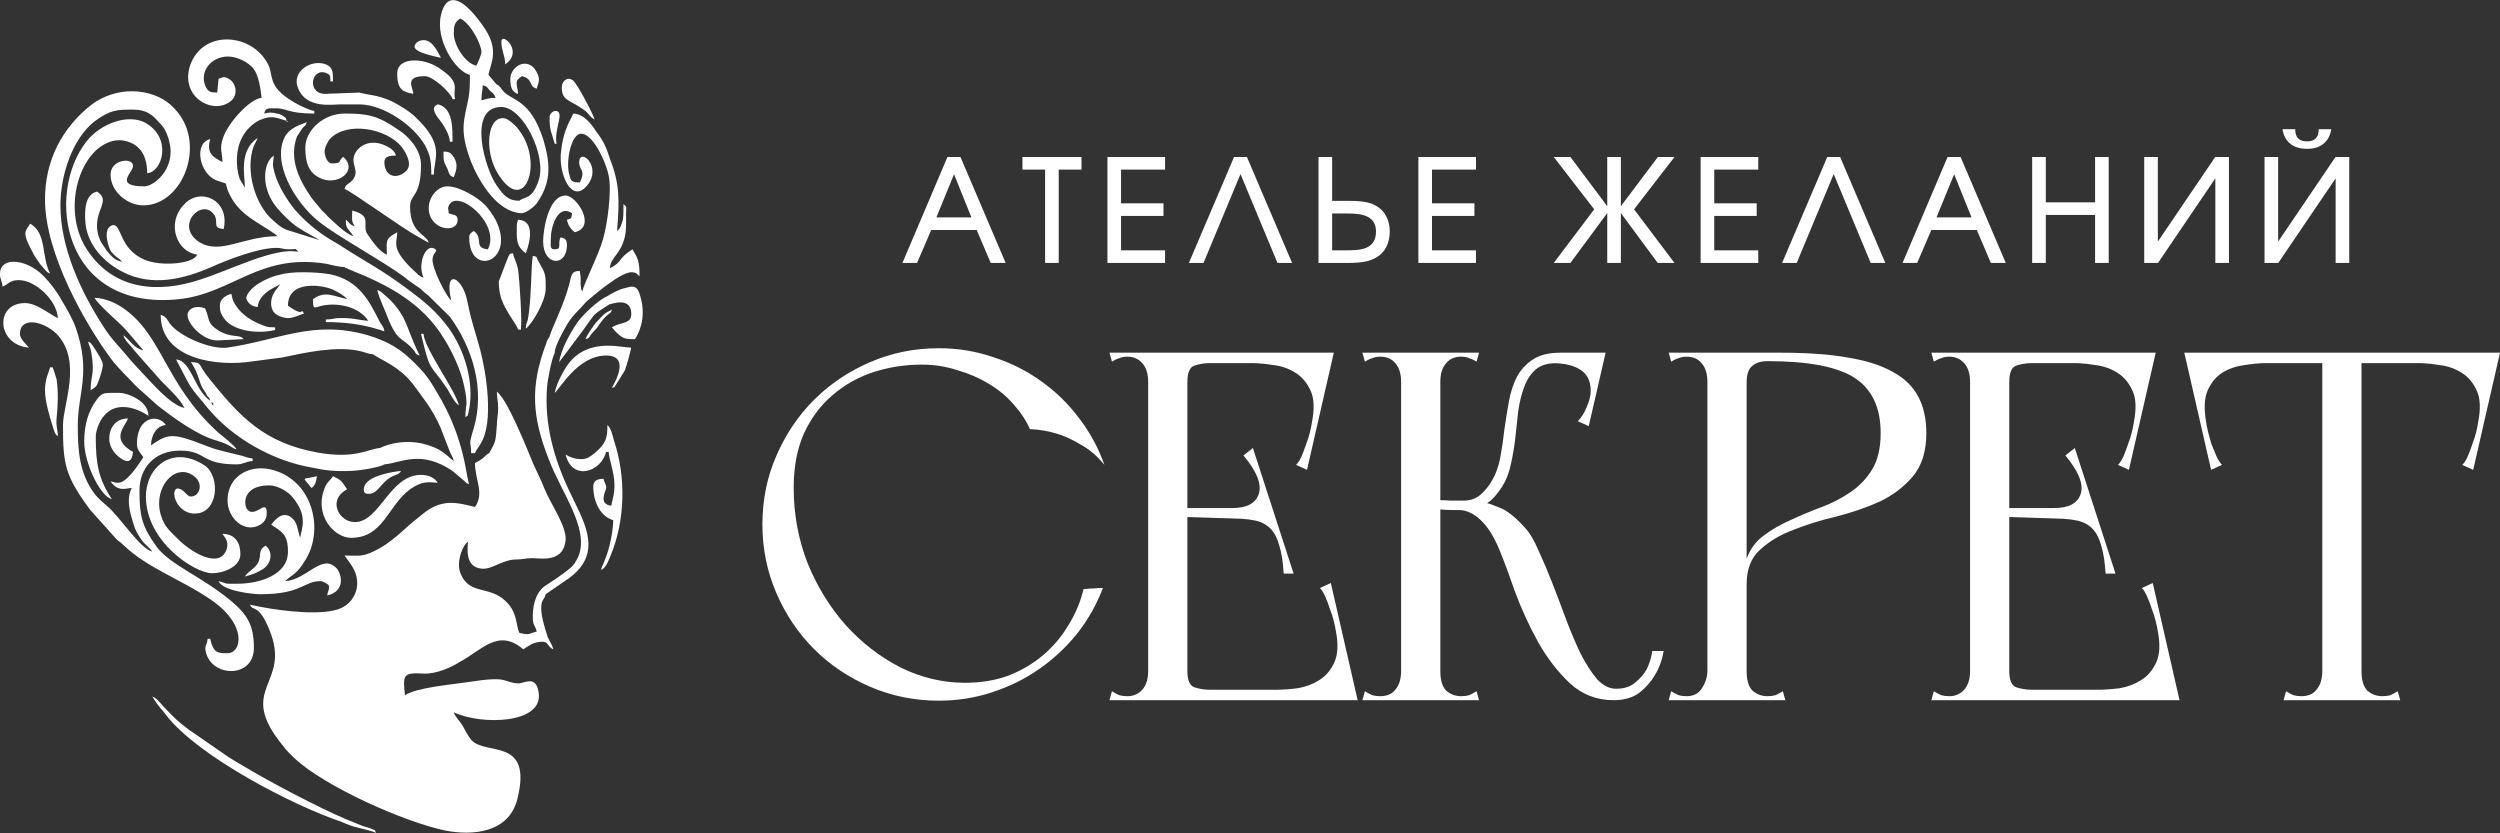 <?xml version="1.0" encoding="UTF-8"?> <svg xmlns="http://www.w3.org/2000/svg" width="282" height="94" viewBox="0 0 282 94" fill="none"><rect x="0" y="0" width="282" height="94" fill="#333333" stroke="none"/><g clip-path="url(#clip0_80_1502)"><path d="M49.738 1.713C49.085 4.524 51.406 8.074 53.001 8.444C53.001 9.554 53.001 10.072 52.856 11.033C52.348 13.622 51.768 14.658 53.146 18.282C54.088 20.575 56.118 23.978 58.873 24.052C59.453 23.978 60.251 23.312 60.541 22.942C62.136 20.649 62.136 18.726 61.339 15.915C59.889 11.181 57.786 11.403 56.771 10.293C56.408 9.85 56.408 9.702 55.973 9.48L55.103 8.444C55.248 7.335 56.408 5.781 54.668 3.192C53.871 2.009 52.348 0.012 51.115 0.012C50.535 0.012 50.028 0.456 49.738 1.713ZM51.188 3.784C51.188 2.897 51.261 2.527 51.913 2.083C53.218 2.749 54.306 5.116 54.306 5.855C54.306 6.151 53.871 7.187 53.726 7.409C52.421 7.113 51.188 5.042 51.188 3.784ZM54.451 9.628C54.886 9.702 54.958 9.85 55.248 10.22C55.611 10.515 55.756 10.589 55.901 11.033C55.176 11.033 54.813 11.181 54.306 11.329C54.306 10.515 54.451 10.22 54.451 9.628ZM56.046 20.945C54.741 19.17 52.638 12.069 56.553 12.069C59.018 12.069 61.701 17.616 60.758 20.353C60.033 22.572 59.163 22.129 58.583 22.646C57.278 22.646 56.771 21.981 56.046 20.945ZM56.553 4.672C56.553 5.707 56.988 6.299 56.988 7.261C58.728 6.077 57.351 4.376 56.771 4.376C56.698 4.376 56.553 4.45 56.553 4.672ZM21.461 7.335C20.229 10.959 24.071 13.03 26.029 11.403C26.899 10.737 26.682 9.258 25.666 8.814C25.159 8.592 25.159 8.74 24.651 8.888L24.506 10.441C23.781 10.441 23.491 10.367 23.201 9.776C22.476 8.222 23.636 6.447 25.666 6.373C26.827 6.373 27.987 7.039 28.567 7.705C29.147 8.444 29.364 9.776 29.509 11.033C28.132 11.181 25.739 13.844 25.159 15.545C24.724 16.803 25.087 17.173 25.087 18.282C23.999 17.69 23.274 17.321 23.709 15.693C21.824 16.137 22.476 19.614 24.434 20.353C26.029 20.945 25.159 20.279 25.811 21.759C26.972 24.348 29.364 25.161 31.032 26.419L31.322 26.641C27.407 26.641 24.869 28.786 22.476 27.306C19.649 25.457 22.766 22.276 24.144 24.2C24.724 25.013 23.854 25.753 25.232 25.827C25.956 22.572 22.621 21.093 20.809 23.016C18.634 25.235 20.011 28.49 22.259 28.712C21.969 29.156 21.751 29.23 21.171 29.451C19.649 29.895 17.546 29.821 16.313 29.304C13.413 28.046 13.776 25.383 12.761 25.383C11.818 25.605 11.963 26.789 12.253 27.75C12.471 28.342 12.471 28.342 12.833 28.712C13.196 29.082 13.558 29.23 13.776 29.526C12.906 29.378 12.543 28.86 12.036 28.268C11.528 27.454 11.311 27.38 11.021 26.271C10.513 23.682 12.616 22.72 10.948 21.611C9.643 21.907 9.498 23.534 9.643 25.235C9.933 27.75 11.818 29.673 13.921 30.709C17.111 32.336 20.664 31.523 23.854 30.117C25.666 29.304 29.437 27.824 31.467 27.972C32.047 28.046 31.974 28.12 32.627 28.12C32.772 28.12 32.917 28.12 33.062 28.12C33.352 28.046 33.352 28.046 33.642 28.416C31.032 27.824 25.739 30.561 22.621 31.523C17.764 33.15 12.761 32.706 9.788 28.12C6.815 23.534 9.063 16.433 13.051 15.841C14.138 15.693 15.226 16.211 15.661 16.729C16.313 17.321 16.604 18.43 16.604 19.54C18.344 19.392 19.431 15.545 16.386 13.844C14.428 12.809 11.383 13.918 9.788 15.915C5.075 21.833 7.033 35.147 20.229 33.742C26.247 33.076 29.219 28.564 36.76 29.747C37.485 29.895 38.21 30.117 38.862 30.117C39.007 30.265 38.862 30.191 39.152 30.265C39.297 30.339 39.225 30.339 39.442 30.413C43.72 32.114 47.563 34.112 50.028 38.106C50.971 39.585 51.986 41.73 52.348 43.506C52.856 45.799 52.493 45.651 52.493 47.056C52.856 46.76 52.711 47.056 52.856 46.464C53.581 43.284 52.421 39.511 50.608 36.996C49.23 35.147 47.998 34.112 46.113 32.706C42.85 30.265 41.182 29.526 38.137 27.528C36.252 26.493 34.73 25.309 33.279 23.682C32.337 22.498 31.394 21.019 30.959 19.466C30.669 18.282 30.814 18.652 30.887 17.543C29.582 18.43 29.437 21.389 31.322 23.534C31.974 24.274 32.627 24.939 33.424 25.531C34.512 26.271 35.745 26.863 36.035 27.084L32.264 25.901C31.612 25.605 31.322 25.309 30.814 24.865C28.712 23.09 27.624 19.096 28.639 16.433C28.857 15.989 28.929 15.915 29.074 15.545C26.899 17.025 27.624 19.762 27.624 21.167L27.044 20.205C26.537 18.726 26.609 16.729 27.334 15.471C27.697 14.732 28.494 13.918 29.292 13.548C30.814 12.882 31.322 13.4 32.337 13.622V13.77L32.482 13.696L32.337 13.622C32.192 13.178 32.337 13.4 31.974 13.104C31.757 12.956 31.612 12.882 31.249 12.809C30.597 12.661 30.379 12.661 29.799 12.809C29.944 12.217 30.162 12.217 30.887 12.217C32.337 12.143 32.337 12.809 35.455 12.809V12.513C34.73 12.439 31.684 11.033 30.959 9.554C30.597 8.888 30.597 8.222 30.379 7.557C29.509 5.559 27.552 4.45 25.594 4.45C23.854 4.45 22.186 5.338 21.461 7.335ZM46.765 5.264C46.765 5.929 49.085 6.373 49.738 6.521C49.375 5.855 48.795 4.524 47.78 4.524C47.345 4.524 46.765 4.82 46.765 5.264ZM44.808 8.296C44.808 10.22 45.533 10.367 46.62 10.589C46.62 9.924 45.533 8.592 47.925 8.592C48.868 8.592 50.898 10.515 51.043 11.181H51.333C51.043 9.998 51.986 9.406 49.883 7.927C48.94 7.187 47.78 6.817 46.765 6.817C45.678 6.817 44.808 7.261 44.808 8.296ZM33.642 9.998C34.584 12.291 37.485 11.773 38.427 11.773H40.602C43.358 11.847 46.62 14.14 47.925 16.359C48.505 17.468 48.65 18.06 48.65 19.688H48.94C48.94 17.838 50.245 16.433 46.91 13.252C46.258 12.587 45.025 11.847 44.155 11.403C42.415 10.663 41.98 10.811 40.53 10.441L36.687 10.589C34.584 10.589 35.092 7.631 36.76 8.222C37.267 8.444 37.267 8.518 37.267 9.184H37.557C37.557 8.222 37.557 7.779 37.05 7.409C36.687 7.187 36.325 7.113 35.89 7.113C34.512 7.113 32.917 8.37 33.642 9.998ZM57.568 8.888C57.568 9.628 57.641 10.367 58.438 10.589C58.366 9.48 57.931 9.184 58.873 8.592C60.178 8.888 59.599 9.776 60.541 9.998C60.758 9.258 60.976 8.962 60.541 8.148C60.178 7.409 59.671 7.187 59.163 7.187C58.366 7.187 57.568 8 57.568 8.888ZM63.369 9.85C63.369 11.477 64.311 11.181 66.124 12.587C66.486 12.956 66.631 13.252 67.066 13.474C66.994 13.03 65.109 9.406 64.601 9.036C64.456 8.962 64.311 8.888 64.166 8.888C63.731 8.888 63.369 9.332 63.369 9.85ZM10.368 11.773C7.033 14.362 5.075 18.06 5.075 22.498C5.075 28.638 9.643 36.553 12.471 40.399C13.341 41.583 14.356 42.47 15.371 43.58L17.764 45.725C19.576 47.13 22.259 49.127 24.506 49.719C26.174 50.237 26.029 50.533 26.682 50.681C26.464 50.237 25.014 49.127 24.579 48.758C18.489 43.21 18.344 37.662 13.703 34.629C13.051 34.186 11.746 33.594 10.658 33.594C11.238 34.555 13.268 36.183 14.211 37.218L16.168 39.511C15.081 39.289 14.646 38.328 13.921 37.81C13.993 38.18 14.356 38.624 14.646 38.92C15.008 39.363 15.153 39.511 15.516 39.955L18.199 42.988C19.069 43.876 20.301 44.985 20.809 46.021C19.141 45.651 17.038 43.062 15.878 41.878L14.791 40.695C13.776 39.437 12.543 38.254 11.673 36.848C9.136 32.928 6.815 27.972 6.815 23.164C6.815 19.835 8.12 15.693 10.658 13.696C12.471 12.365 13.196 12.365 15.008 12.365C16.531 12.365 17.183 12.956 17.909 13.77C18.271 14.14 18.561 14.436 18.779 15.027C20.374 18.726 17.401 21.019 16.313 21.019C12.761 21.019 15.008 19.466 15.008 18.726C15.008 17.69 12.471 17.986 12.471 19.688C12.471 21.611 14.356 23.164 16.168 23.164C20.664 23.164 23.419 16.063 19.649 12.217C18.416 10.885 16.604 10.293 14.863 10.293C13.268 10.293 11.673 10.811 10.368 11.773ZM49.375 11.773C49.23 11.847 48.94 11.995 48.94 12.217C48.94 12.882 49.593 13.474 49.883 13.918C50.245 14.51 50.68 15.175 50.753 15.989H51.043C51.043 14.732 51.115 12.735 49.955 11.995C49.81 11.921 49.52 11.773 49.375 11.773ZM61.991 13.178C61.991 14.806 62.209 14.88 62.571 16.211H62.789C62.426 14.658 63.804 12.513 62.644 12.513C62.354 12.513 61.991 12.882 61.991 13.178ZM63.296 17.025C62.934 19.466 64.456 23.164 66.269 20.871C67.936 18.8 65.399 16.581 65.326 18.282C65.326 19.244 66.124 19.17 65.399 20.575C64.529 20.575 64.384 20.427 64.239 19.762C63.804 18.504 64.311 15.397 65.399 15.101C66.776 14.806 68.371 18.282 68.662 19.835C69.024 21.537 68.516 25.309 68.009 27.011C67.574 28.638 65.906 31.892 65.689 32.854C65.616 32.78 65.616 32.706 65.616 32.78L65.544 32.558C65.544 32.558 65.544 32.484 65.544 32.41C65.399 31.819 65.616 31.819 65.399 30.561C64.384 30.561 64.456 31.153 64.239 31.966C63.586 34.481 62.209 37.07 61.991 37.958L61.774 38.328C61.701 38.402 61.629 38.624 61.629 38.698C59.743 43.654 60.033 47.056 61.919 51.864C63.369 55.637 66.486 59.631 65.254 62.738C65.036 63.255 64.674 63.847 64.239 64.143C63.804 64.513 63.369 64.809 62.861 65.179L61.411 66.14C60.324 66.954 60.033 68.581 60.106 69.913C60.178 70.652 60.396 70.578 60.541 71.244C59.526 71.466 59.889 71.688 58.583 71.392C58.221 70.652 58.366 69.321 57.351 68.137C55.393 65.844 52.928 67.324 51.913 64.587C51.478 63.403 52.13 61.554 52.783 61.11C52.783 61.702 52.348 63.921 54.306 64.143C55.466 64.291 56.698 63.108 58.221 63.108C59.018 63.108 59.236 62.96 60.106 62.96C61.411 63.033 63.586 63.329 63.804 60.888C63.876 59.261 62.136 56.894 61.411 55.119C61.049 54.157 60.614 53.344 60.178 52.382C59.381 50.459 57.278 45.133 56.046 44.171C56.046 44.985 56.191 45.207 56.191 46.021C56.191 46.908 56.046 47.278 56.046 47.944C55.901 49.941 55.901 49.793 55.176 51.124C54.668 51.346 54.741 51.642 53.581 52.234C53.581 54.231 54.668 55.563 53.581 57.19C52.638 56.968 51.188 56.524 49.955 56.82C48.795 57.042 47.998 57.708 47.2 58.373C45.605 59.557 44.228 61.332 41.762 62.368C40.675 62.812 40.24 62.664 38.862 62.664C39.515 63.625 40.53 64.587 40.24 66.362C39.95 67.768 38.862 68.655 37.557 68.877C35.164 69.395 30.814 68.803 28.204 68.211C28.494 69.025 29.147 67.99 30.379 71.022C32.989 77.31 26.464 77.531 31.974 84.189C32.264 84.632 32.844 85.15 33.207 85.52C36.687 88.775 45.605 92.695 50.1 93.657C53.291 94.323 57.423 93.953 58.366 90.106C60.106 83.079 54.741 85.298 53.146 83.449C52.783 83.005 52.493 82.413 52.203 81.896C51.913 81.378 51.333 80.86 51.188 80.342C54.233 81.822 61.339 81.674 60.758 78.123C60.541 76.644 59.816 76.792 59.163 76.94C58.946 77.014 58.656 77.088 58.438 77.088C56.553 76.94 57.496 76.2 52.783 76.94C50.898 77.236 47.055 77.531 45.678 78.419C45.46 76.2 45.388 75.83 47.78 75.978C49.23 76.052 50.971 75.238 51.768 74.721C54.306 73.389 56.191 70.8 59.018 73.241C59.526 72.945 60.033 72.502 60.758 72.428C61.991 72.206 61.629 72.945 62.426 73.241C62.281 72.724 61.991 72.354 61.774 71.836C61.484 70.948 61.049 69.543 61.049 68.655C61.049 67.546 61.411 67.694 61.556 67.028L64.239 65.179C68.227 62.22 65.689 58.595 64.166 55.267C62.426 51.568 61.411 47.796 61.701 43.728C61.774 42.766 62.209 40.547 62.571 39.807C62.571 38.994 63.586 37.292 63.949 36.627C64.674 35.443 65.254 35.073 66.124 34.038C66.921 33.372 70.112 30.561 71.344 30.709C71.924 30.783 71.707 30.857 72.142 31.153C72.142 29.451 71.924 29.082 71.344 28.12C69.604 29.23 70.329 29.451 68.806 30.265C68.806 29.599 69.169 29.23 69.531 28.712C69.894 28.194 70.112 27.898 70.329 27.233C70.692 26.271 70.619 25.309 70.619 24.052C70.619 23.312 70.764 23.386 70.329 23.016C70.329 23.682 70.329 24.422 70.257 24.791C70.112 25.309 69.967 25.827 69.604 26.049C69.894 22.498 69.894 20.723 68.806 17.912C68.371 16.581 68.082 15.915 67.284 14.88C66.704 13.992 65.906 12.882 64.674 12.809C63.949 14.214 63.514 15.101 63.296 17.025ZM34.44 16.655C34.44 18.208 34.73 19.614 36.397 20.205C38.282 20.871 40.385 19.17 38.717 17.69C38.065 18.208 38.645 18.43 37.412 18.43C36.905 18.43 36.615 17.543 36.615 17.099C36.615 16.655 36.977 15.915 37.267 15.619C39.152 13.696 43.575 14.436 45.315 16.581C45.968 17.468 46.62 18.8 45.605 19.466C44.518 20.279 43.358 19.762 43.358 18.282C43.358 17.616 44.01 17.543 44.663 17.543C44.518 17.025 44.083 16.729 43.648 16.507C41.4 15.323 39.732 16.951 39.877 18.208C39.95 18.874 40.312 19.392 39.95 20.058C39.515 20.797 39.007 20.649 38.862 21.315C39.37 21.389 45.605 25.901 47.055 26.641C47.563 26.937 47.925 27.159 48.36 27.38C48.07 26.345 46.258 26.345 46.258 23.312C46.258 21.833 47.49 22.276 47.49 18.578C47.49 16.877 46.04 15.323 44.953 14.658C42.633 13.03 41.472 12.809 38.862 12.809C36.542 12.809 34.44 14.658 34.44 16.655ZM55.176 15.989C55.176 17.247 55.538 18.504 56.046 19.392C58.946 24.348 61.121 19.096 59.018 15.397C58.801 15.027 58.366 14.362 58.076 14.14C57.568 13.622 57.133 13.326 56.698 13.326C55.756 13.326 55.176 14.436 55.176 15.989ZM31.974 15.767C30.742 19.022 33.859 23.46 36.18 25.161C37.992 26.567 42.343 29.008 44.735 30.635C45.243 31.005 45.605 31.227 46.04 31.597C46.548 31.966 46.983 32.262 47.418 32.558C47.708 32.854 48.07 33.15 48.36 33.372L50.753 35.739C53.291 39.215 54.741 43.876 53.436 48.314C52.783 50.459 53.146 49.645 53.146 51.124H53.581C53.726 50.681 54.016 50.459 54.233 50.015C55.756 47.574 54.813 41.878 54.161 39.437C53.508 36.996 53.291 36.775 52.711 33.964C52.203 31.301 50.028 30.117 50.898 33.89C50.39 33.52 48.65 30.191 48.795 29.156C48.868 28.416 49.52 28.342 49.013 28.046C47.998 27.454 47.055 29.821 47.78 31.301C47.418 31.227 47.418 31.153 47.2 31.005C47.128 31.005 47.128 30.931 47.128 30.931C47.128 30.931 46.475 30.339 46.258 30.117C44.083 27.898 44.808 27.38 44.808 26.197C43.502 26.937 43.575 27.011 43.648 28.712C42.85 28.49 41.907 27.084 41.4 26.345C40.82 25.309 42.052 24.348 39.732 23.756C39.732 24.791 39.587 24.866 40.022 25.531C39.442 25.383 39.442 25.087 39.007 24.791C39.007 25.827 39.152 25.605 39.877 26.641C39.007 26.419 37.63 25.013 36.977 24.422C36.76 24.126 36.542 23.978 36.325 23.756L35.164 22.351C33.787 20.353 32.554 17.986 33.497 15.397L34.077 14.51C34.44 14.066 34.512 14.214 34.584 13.77C34.077 14.066 32.554 14.288 31.974 15.767ZM50.028 17.69C50.028 18.282 50.245 18.578 50.463 19.022C50.68 19.614 50.68 19.835 51.188 19.983C51.333 19.54 51.84 18.652 51.115 17.616C50.825 17.247 50.68 17.099 50.028 17.099V17.69ZM48.36 23.46C48.36 25.975 51.623 26.419 51.623 24.791C51.623 24.126 51.043 24.274 50.608 24.052C50.608 23.534 50.463 23.608 50.608 23.238C51.478 21.093 56.553 25.235 55.031 28.12C53.363 27.972 54.596 26.863 53.436 26.049C53.146 26.271 52.928 26.345 52.928 26.789C52.928 31.375 58.293 29.526 55.901 24.791C55.611 24.274 55.031 23.386 54.596 23.016C53.871 22.276 51.84 21.019 50.463 21.019C49.303 21.019 48.36 22.276 48.36 23.46ZM61.266 27.233C61.266 30.043 63.949 30.117 63.949 27.676C63.949 27.084 63.804 26.863 63.224 26.789C62.861 27.528 63.441 28.12 62.571 28.12C61.991 28.12 62.136 27.75 62.136 26.789C62.136 25.753 62.861 22.942 64.529 24.052C64.456 24.643 64.456 24.643 63.949 24.791C64.094 25.457 64.384 25.827 64.819 26.197C67.356 25.605 65.036 22.055 63.804 22.055C61.846 22.055 61.266 25.975 61.266 27.233ZM58.293 25.531C58.293 26.789 58.148 27.75 59.309 28.564C59.309 28.564 60.831 24.865 58.438 24.791C58.366 25.087 58.293 25.087 58.293 25.531ZM3.625 28.342C3.843 28.86 4.205 29.304 4.495 29.747C5.148 30.487 5.22 30.709 5.655 30.857C4.64 28.934 5.293 26.271 3.408 25.235C2.828 26.123 2.465 26.197 3.625 28.342ZM57.278 29.082L56.263 31.745C56.263 33.89 57.061 34.851 58.221 36.7C58.583 37.292 58.221 37.07 58.728 37.218C58.946 36.627 58.583 31.301 58.438 30.413C58.293 29.599 58.003 29.23 57.858 28.564C57.351 28.638 57.496 28.712 57.278 29.082ZM59.526 36.109C59.381 36.627 59.309 36.553 59.309 37.07C60.033 36.553 61.556 33.964 61.556 32.558C61.556 30.857 61.556 30.931 60.686 29.378C60.396 28.86 60.686 29.008 60.106 28.86C59.889 29.895 59.961 33.964 59.526 36.109ZM0 30.857C0 31.597 0.218 31.597 0.29 32.336C0.87 32.114 1.088 31.597 2.103 31.597C4.06 31.597 6.453 33.964 6.525 35.887C5.583 35.443 4.133 34.186 2.828 34.186C-0.653 34.186 -0.363 38.92 3.263 39.215C2.973 38.846 2.248 38.254 2.248 37.662C2.248 35.665 4.93 36.183 6.453 37.736C9.281 40.769 7.105 45.651 7.105 47.944C7.105 52.382 7.323 53.639 10.151 57.486L13.196 60.888C13.558 61.184 13.631 61.184 13.921 61.48C16.604 64.069 20.374 65.327 23.636 67.546C27.987 70.43 27.262 73.685 25.666 73.685C24.579 73.685 24.071 73.685 23.709 72.058H23.419C23.346 72.871 23.056 72.724 23.201 73.463C23.781 76.422 28.639 76.57 28.639 73.093C28.639 70.504 27.914 69.321 25.956 67.694C22.621 64.957 19.286 63.773 17.691 61.702C16.023 59.409 15.733 58.225 15.733 55.341C15.733 52.752 17.474 50.829 20.301 50.829C23.346 50.829 22.549 52.382 26.682 52.382C27.479 52.382 27.769 52.012 28.494 52.012V51.716C27.914 51.642 27.769 51.568 27.334 51.42C23.781 50.533 25.087 50.977 21.751 49.719C19.214 48.831 18.634 49.127 17.038 50.237C17.038 49.053 17.691 48.018 18.706 47.944C17.909 46.686 15.443 46.908 15.443 50.089C15.443 50.755 15.878 51.124 16.168 51.568C15.733 52.234 14.356 54.453 13.341 54.453C12.761 54.453 13.051 54.379 12.471 54.305C13.341 55.563 14.283 55.045 14.863 55.045C14.211 56.302 14.646 57.782 15.081 59.187C15.298 59.927 15.588 60.297 15.951 60.888C16.386 61.48 16.821 61.702 17.183 62.22C15.806 61.924 13.486 58.225 12.036 57.042C11.673 56.746 11.021 56.154 10.731 55.785C8.918 53.417 8.773 50.755 8.773 47.944C8.773 44.393 10.296 42.026 8.556 36.996C8.265 36.109 7.468 34.703 6.96 33.89C6.453 32.928 5.655 31.892 4.93 31.153C3.843 30.043 2.538 29.526 1.523 29.526C0.653 29.526 0 29.969 0 30.857ZM31.467 31.005C30.162 31.301 28.059 32.336 27.769 33.594C27.914 34.186 28.349 34.555 29.074 34.629C29.147 33.594 30.017 32.928 30.814 32.484C31.177 32.262 31.322 32.262 31.612 32.041L31.249 32.558C30.452 33.446 30.379 34.629 30.959 35.295C31.322 35.665 32.047 35.887 32.554 35.887C33.352 35.813 33.715 35.517 34.294 35.369C34.077 34.999 34.077 35.073 34.005 35.147C33.859 35.221 33.642 35.295 32.482 34.481C32.482 31.449 36.615 32.188 37.63 32.706C38.21 33.002 38.79 33.298 39.152 33.742C37.485 33.372 36.687 32.78 35.31 33.742C35.31 34.999 35.382 34.703 36.325 34.481C38.065 34.112 40.457 34.555 41.545 36.183C40.24 36.109 39.95 35.813 37.992 35.887C37.485 35.961 37.34 36.035 36.76 36.035V36.331C38.79 36.331 40.747 36.553 42.633 37.144C42.995 37.218 42.995 37.292 43.358 37.366C43.285 36.849 43.068 36.7 42.85 36.331C41.69 34.038 40.53 31.597 37.195 30.931C36.325 30.783 35.237 30.709 34.222 30.709C33.207 30.709 32.264 30.783 31.467 31.005ZM70.547 32.484C69.822 32.632 69.024 33.076 68.444 33.446C67.646 33.742 65.761 35.443 65.109 36.405C64.384 37.44 63.224 39.511 63.079 40.843L65.689 37.366C67.356 35.073 66.704 35.665 68.734 34.334C69.097 34.26 71.054 33.52 71.199 35.221C71.344 36.627 70.039 36.257 69.024 36.922C69.314 37.292 69.604 37.588 69.967 37.884C70.474 38.254 70.837 38.254 71.634 38.254C72.432 36.996 72.794 35.295 72.214 33.372C71.997 32.632 71.779 32.336 71.272 32.336C71.054 32.336 70.837 32.41 70.547 32.484ZM43.792 35.961C44.88 38.624 45.388 38.032 46.548 39.363C46.983 39.807 46.765 39.955 47.345 40.103C46.475 38.402 46.258 37.44 45.533 35.887C45.025 34.925 44.3 34.038 43.502 33.372C43.14 33.076 42.995 32.854 42.56 32.706C42.705 33.52 43.502 35.147 43.792 35.961ZM24.796 34.481C24.796 35.147 24.942 35.443 25.304 35.961C26.392 37.44 29.364 37.662 31.032 37.218V36.922C30.017 36.922 30.089 36.848 29.292 36.553C28.277 36.109 27.479 35.591 26.827 34.777C26.392 34.186 26.247 33.964 26.102 33.15C25.449 33.298 24.796 33.742 24.796 34.481ZM21.171 35.369C20.954 36.331 22.766 38.402 24.506 38.402L27.479 38.254C27.044 37.662 26.174 38.18 24.651 37.292C23.274 36.405 23.709 36.035 23.129 34.777C22.911 34.703 22.621 34.629 22.331 34.629C21.824 34.629 21.316 34.851 21.171 35.369ZM67.284 36.331C66.994 36.627 66.921 36.849 66.631 37.218C66.414 37.588 66.196 37.81 66.051 38.254C66.631 38.106 66.341 38.032 66.921 37.44C67.211 37.144 67.356 36.996 67.574 36.627C67.936 36.183 67.936 36.109 68.299 35.739C69.024 35.073 68.879 35.369 69.024 34.925C68.009 35.443 68.227 35.369 67.284 36.331ZM28.422 40.769L31.829 40.325C34.294 39.807 37.847 38.994 40.53 39.585C40.965 39.659 41.617 39.955 42.052 39.955C43.14 40.695 44.953 41.287 46.548 43.284C47.78 44.985 48.65 45.947 49.665 48.166L50.753 50.977C50.898 51.346 51.115 51.568 51.188 52.012C50.318 51.346 49.81 50.533 47.563 50.015C45.895 49.645 44.083 49.941 42.85 50.533C41.4 50.681 40.095 51.79 35.817 51.05C29.799 49.941 27.117 47.056 23.709 42.84C22.186 40.991 22.911 40.917 21.534 40.843C22.041 41.583 22.259 42.174 22.549 43.062C22.694 43.506 22.766 43.654 23.056 44.097C23.201 44.319 23.274 44.393 23.346 44.615C23.636 44.985 23.564 44.689 23.709 45.207C21.896 43.95 21.606 40.695 19.866 40.547C21.751 44.171 21.171 43.284 23.491 46.095C26.247 49.423 30.814 52.012 35.237 52.752C36.542 53.048 37.847 53.196 39.442 53.122C40.312 53.122 42.778 52.752 43.358 52.382C45.243 52.234 47.418 50.681 51.043 53.122L52.348 54.231C52.783 54.601 52.421 54.453 52.928 54.601C52.566 53.935 52.493 49.423 49.23 44.171C48.868 43.506 48.288 42.618 47.853 42.1C46.403 40.473 45.025 39.142 42.922 38.328C42.415 38.106 41.98 37.958 41.472 37.81C35.31 36.035 31.394 38.402 25.594 39.215C23.781 39.437 20.229 37.958 19.141 36.479C18.851 36.035 18.706 35.665 18.126 35.517C18.126 40.621 24.651 41.361 28.422 40.769ZM23.854 45.355C24.144 45.577 23.999 45.355 24.071 45.725C23.781 45.503 23.926 45.725 23.854 45.355ZM47.49 37.662C48.578 42.248 48.433 40.843 50.463 43.876C50.753 44.393 51.333 45.503 51.768 45.725C51.333 43.95 47.853 39.289 47.78 37.662H47.49ZM10.296 39.733C10.731 42.322 10.223 42.248 10.223 44.023C10.876 43.58 10.876 43.654 11.166 42.84C11.311 42.47 11.601 41.508 11.601 41.139C11.601 40.695 10.803 39.511 10.513 39.068C10.441 38.92 10.368 38.92 10.296 38.772C10.006 38.55 10.223 38.624 9.933 38.55C10.078 39.068 10.151 39.068 10.296 39.733ZM64.529 40.547C63.804 41.287 62.789 43.136 62.571 44.319C63.151 43.876 65.181 40.103 68.371 40.103C71.054 40.103 69.459 42.988 69.024 43.728C69.459 43.654 69.242 43.728 69.459 43.432L70.474 41.804C70.692 41.213 71.054 39.955 71.199 39.215C70.692 39.215 69.677 38.994 68.589 38.994C67.284 38.994 65.761 39.289 64.529 40.547ZM5.655 41.434C5.51 42.026 5.075 42.692 5.075 44.023C5.075 45.281 5.583 46.908 5.945 48.092C6.09 48.536 6.163 48.979 6.525 49.201C6.525 48.536 6.308 48.166 6.38 47.204C6.525 45.947 6.598 44.097 6.38 42.766C6.235 42.248 6.09 41.878 5.945 41.434H5.655ZM10.876 45.133C9.933 46.391 9.498 48.018 9.498 49.793C9.498 52.234 11.311 56.007 12.616 56.302C11.093 54.009 10.803 52.308 10.803 49.201C10.803 48.536 11.311 47.352 11.673 46.982C12.978 45.281 15.226 45.873 16.748 46.908C16.748 45.207 14.356 44.319 13.486 44.319C12.978 44.319 12.688 44.319 12.398 44.319C11.746 44.319 11.383 44.393 10.876 45.133ZM12.326 49.497C12.326 50.977 13.848 52.012 14.356 52.012C14.863 52.012 14.936 51.42 15.008 50.977C12.326 49.497 14.211 48.018 14.428 47.204C13.123 47.204 12.326 48.166 12.326 49.497ZM67.066 51.124C66.559 51.494 66.269 51.79 65.544 51.79C64.891 51.79 64.239 51.568 63.804 51.272C64.529 54.305 67.791 53.27 68.371 50.977H68.662C68.662 51.716 69.314 53.27 69.314 54.749C69.314 55.785 69.097 56.228 68.951 57.042C67.429 56.894 68.371 55.267 68.371 55.119C68.444 54.675 68.154 54.453 68.082 54.009C67.356 54.009 66.921 54.231 66.921 54.897C66.921 56.672 67.791 58.3 69.169 58.669C69.169 59.631 68.951 60.74 68.734 61.628C68.299 63.255 67.936 63.699 67.791 64.291C68.371 64.069 68.662 63.181 68.879 62.664C70.547 58.669 70.619 53.713 69.242 49.645C69.097 49.053 68.879 48.24 68.516 47.944C68.516 49.423 68.371 50.015 67.066 51.124ZM16.459 56.007C16.459 61.11 21.969 64.661 23.926 64.661C25.232 64.661 27.117 63.921 27.117 62.516C27.117 61.332 26.609 60.223 25.087 60.223C25.304 60.593 25.811 60.962 25.594 61.85C24.869 64.365 21.461 62.22 20.084 60.815C19.576 60.297 19.141 59.927 18.706 59.335C16.531 55.858 19.504 51.864 21.896 53.713C22.984 54.527 22.549 56.007 21.534 56.007C21.171 56.007 20.954 55.563 20.519 55.267C18.996 54.305 19.504 57.93 21.969 57.93C24.651 57.93 24.869 53.787 23.129 52.53C22.114 51.864 21.171 51.568 20.301 51.568C18.126 51.568 16.459 53.492 16.459 56.007ZM25.666 56.45C25.666 58.447 27.552 60.223 29.364 59.187C30.017 58.743 30.089 58.3 30.089 57.782C30.089 56.968 29.654 57.19 29.219 57.486C28.784 57.708 28.277 57.93 27.914 57.486C27.479 57.042 27.262 54.749 30.379 54.749C31.322 54.749 32.554 55.489 32.989 56.08C34.802 58.225 34.005 59.631 33.859 60.666C33.859 60.593 33.859 60.593 33.859 60.666L33.787 60.445L33.497 59.335C33.352 58.817 33.134 58.595 32.772 58.3C31.829 57.708 31.104 58.521 30.597 59.187C31.829 60.001 32.482 60.297 32.482 62.22C32.482 64.957 29.074 65.844 26.827 65.844C25.087 65.844 25.956 65.918 24.651 65.549C25.087 66.658 28.494 67.028 29.364 67.028C34.077 67.028 34.222 65.549 36.18 65.549C36.397 65.549 37.122 65.918 37.122 66.14C37.122 66.658 36.977 66.658 36.905 67.176C39.007 66.658 38.5 64.809 38.065 64.217C36.397 62.22 34.657 65.4 32.192 65.549C32.482 65.179 32.989 64.957 33.352 64.587C33.715 64.291 34.077 63.773 34.294 63.403C36.47 60.297 35.6 54.971 31.539 53.27C30.814 52.974 30.162 52.826 29.437 52.826C27.407 52.826 25.666 54.157 25.666 56.45ZM41.182 54.675C40.965 55.119 40.892 55.711 41.545 55.711C42.705 55.711 42.922 54.379 44.3 53.713C44.735 53.492 44.953 53.566 45.243 53.122C44.3 53.196 41.762 53.639 41.182 54.675ZM40.022 58.891C38.21 58.891 36.905 56.376 39.152 55.193C38.427 54.083 38.427 54.157 37.557 53.713C37.267 54.231 36.977 54.231 36.687 54.897C35.31 58.078 37.702 60.666 39.587 60.666C43.285 60.666 43.72 57.042 46.258 55.193C47.635 54.231 48.288 54.379 49.375 54.453C49.013 53.861 48.288 53.566 47.49 53.566C43.938 53.566 42.85 58.891 40.022 58.891ZM34.657 54.453C34.947 54.749 34.874 54.823 35.164 55.045C35.527 54.749 35.672 54.379 35.745 53.713C34.367 54.083 34.077 53.787 34.657 54.453ZM29.074 63.551C28.567 64.291 27.987 64.439 27.624 65.031C28.204 64.883 28.857 64.661 29.364 64.365C30.742 63.699 30.814 62.146 29.944 61.554C29.002 62.146 29.582 62.59 29.074 63.551ZM18.779 80.712C22.331 85.298 32.989 90.846 38.5 92.695C39.152 92.991 39.732 93.213 40.385 93.361C40.965 93.509 41.98 93.731 42.415 93.953C42.27 93.509 42.27 93.657 41.762 93.435C41.4 93.287 41.182 93.287 40.82 93.139C40.095 92.843 39.587 92.621 39.007 92.399C35.89 91.068 30.379 88.183 27.334 86.334C26.682 85.964 26.319 85.742 25.739 85.372L21.244 82.266C19.794 81.156 19.794 81.082 18.561 79.825C18.126 79.381 17.764 78.789 17.183 78.567C17.981 79.898 18.199 79.898 18.779 80.712Z" fill="white"></path><path d="M105.877 39.28C108.042 39.28 110.096 39.616 112.037 40.288C114.015 40.923 115.807 41.819 117.412 42.976C119.055 44.133 120.492 45.532 121.724 47.175C122.955 48.78 123.907 50.535 124.579 52.438C123.758 51.431 122.862 50.665 121.892 50.143C120.959 49.583 120.063 49.172 119.204 48.911C118.196 48.612 117.188 48.445 116.18 48.407C115.732 47.399 115.098 46.447 114.276 45.551C113.493 44.655 112.559 43.89 111.477 43.256C110.431 42.621 109.256 42.117 107.949 41.744C106.68 41.334 105.355 41.128 103.974 41.128C102.107 41.128 100.296 41.408 98.542 41.968C96.825 42.528 95.295 43.386 93.951 44.543C92.607 45.663 91.524 47.1 90.703 48.855C89.919 50.609 89.527 52.662 89.527 55.014C89.527 58 90.05 60.838 91.096 63.525C92.178 66.175 93.616 68.509 95.407 70.524C97.199 72.503 99.252 74.089 101.566 75.283C103.918 76.44 106.344 77.019 108.845 77.019C110.674 77.019 112.335 76.74 113.828 76.18C115.321 75.582 116.628 74.798 117.748 73.827C118.868 72.857 119.801 71.737 120.548 70.468C121.332 69.199 121.892 67.855 122.228 66.436H122.507C122.731 66.399 122.992 66.381 123.291 66.381C123.627 66.344 124.001 66.324 124.411 66.324C123.702 68.191 122.731 69.908 121.499 71.476C120.267 73.006 118.849 74.331 117.244 75.451C115.639 76.571 113.866 77.448 111.925 78.083C110.021 78.718 108.005 79.035 105.877 79.035C103.152 79.035 100.577 78.512 98.15 77.467C95.724 76.422 93.615 75.004 91.823 73.212C90.031 71.42 88.613 69.311 87.567 66.885C86.522 64.458 86 61.882 86 59.157C86 56.395 86.522 53.819 87.567 51.431C88.613 49.004 90.031 46.895 91.823 45.103C93.615 43.312 95.724 41.893 98.15 40.848C100.577 39.803 103.152 39.28 105.877 39.28ZM147.431 52.998L146.199 52.438C146.423 52.215 146.628 51.897 146.814 51.486C147.001 51.038 147.169 50.59 147.318 50.143C147.505 49.657 147.655 49.191 147.767 48.743C147.879 48.258 147.953 47.884 147.99 47.623C148.289 46.093 148.233 44.899 147.822 44.04C147.412 43.144 146.833 42.471 146.087 42.023C145.378 41.575 144.575 41.296 143.679 41.184C143.007 41.072 142.388 41.002 141.821 40.974L141.271 40.96H136.456C135.859 40.96 135.281 41.054 134.721 41.24C134.198 41.427 133.937 42.043 133.937 43.088V57.31H138.976C140.655 57.31 141.663 56.769 141.999 55.687C142.335 54.604 141.757 53.167 140.264 51.375L141.327 50.535L145.919 64.701H144.799C144.724 63.395 144.556 62.331 144.295 61.51C144.071 60.688 143.735 60.053 143.287 59.605C142.839 59.158 142.261 58.859 141.552 58.71C141.099 58.615 140.586 58.55 140.012 58.516L139.224 58.49C139.142 58.489 139.059 58.485 138.976 58.485V58.481L133.937 58.319V75.676L133.948 76.048C134.005 76.868 134.264 77.36 134.721 77.523C135.28 77.71 135.859 77.804 136.456 77.804H143.959C144.668 77.804 145.471 77.748 146.367 77.636C147.263 77.486 148.065 77.187 148.774 76.739C149.521 76.291 150.099 75.619 150.51 74.724C150.92 73.828 150.976 72.634 150.678 71.141C150.64 70.879 150.566 70.524 150.454 70.076C150.342 69.591 150.192 69.125 150.006 68.677C149.857 68.192 149.689 67.744 149.502 67.333C149.315 66.885 149.111 66.549 148.887 66.325L150.118 65.765L153.142 78.98H125.146L125.426 77.972C125.724 78.158 126.004 78.307 126.266 78.419C126.527 78.494 126.825 78.531 127.161 78.531C127.497 78.531 127.796 78.475 128.058 78.363C128.356 78.251 128.636 78.046 128.897 77.747C129.084 77.523 129.233 77.243 129.345 76.907C129.429 76.655 129.482 76.361 129.503 76.025L129.513 75.676V43.088C129.513 42.603 129.457 42.191 129.345 41.855C129.233 41.52 129.084 41.239 128.897 41.016C128.636 40.717 128.356 40.512 128.058 40.4C127.796 40.288 127.497 40.232 127.161 40.232C126.825 40.232 126.527 40.288 126.266 40.4C126.004 40.475 125.724 40.605 125.426 40.792L125.146 39.784H150.454L147.431 52.998ZM166.556 40.792C166.257 40.605 165.977 40.475 165.716 40.4C165.455 40.288 165.156 40.232 164.82 40.232C164.074 40.232 163.496 40.493 163.085 41.016C162.674 41.501 162.469 42.192 162.469 43.088V56.416C162.812 56.419 163.185 56.436 163.589 56.47H165.101C165.847 56.47 166.481 56.246 167.004 55.798C167.526 55.35 167.974 54.79 168.348 54.118C168.758 53.409 169.057 52.551 169.244 51.543C169.431 50.535 169.579 49.508 169.691 48.463C169.841 47.418 170.009 46.372 170.195 45.327C170.382 44.282 170.681 43.349 171.092 42.527C171.54 41.706 172.137 41.053 172.883 40.568C173.667 40.046 174.694 39.784 175.963 39.784H181.114L179.21 48.071L177.979 47.511C178.389 47.1 178.725 46.559 178.986 45.888C179.285 45.216 179.435 44.618 179.435 44.096C179.435 43.013 179.061 42.229 178.314 41.744C177.618 41.257 176.631 41 175.351 40.967C174.448 41 173.737 41.238 173.219 41.688C172.659 42.173 172.23 42.826 171.932 43.648C171.633 44.431 171.409 45.327 171.26 46.335C171.148 47.343 171.036 48.37 170.924 49.415C170.812 50.423 170.644 51.412 170.42 52.383C170.233 53.316 169.916 54.138 169.468 54.847C168.932 55.71 168.359 56.347 167.752 56.759C167.958 56.797 168.418 56.962 169.132 57.254C169.953 57.553 170.905 58.299 171.987 59.493C172.547 60.09 173.069 60.968 173.555 62.125C174.077 63.245 174.6 64.478 175.123 65.821C175.646 67.165 176.168 68.546 176.69 69.964C177.213 71.345 177.755 72.614 178.314 73.772C178.912 74.928 179.528 75.88 180.162 76.627C180.834 77.336 181.543 77.691 182.29 77.691C183.186 77.691 183.895 77.468 184.418 77.019C184.978 76.572 185.407 76.086 185.706 75.564C186.042 74.929 186.266 74.219 186.378 73.436H187.665C187.478 74.481 187.142 75.396 186.657 76.18C186.247 76.889 185.668 77.543 184.922 78.14C184.175 78.7 183.204 78.98 182.01 78.98C180.106 78.979 178.464 78.344 177.083 77.075C175.702 75.769 174.507 74.219 173.499 72.428C172.491 70.599 171.633 68.733 170.924 66.829C170.252 64.888 169.654 63.283 169.132 62.014C168.497 60.483 167.788 59.363 167.004 58.653C166.269 57.954 165.501 57.582 164.701 57.538L164.54 57.534H163.98C163.533 57.534 163.085 57.515 162.637 57.477H162.469V75.676L162.479 76.054C162.529 76.903 162.749 77.523 163.141 77.915C163.626 78.326 164.186 78.531 164.82 78.531C165.156 78.531 165.455 78.494 165.716 78.419C165.977 78.307 166.257 78.158 166.556 77.972L166.836 78.98H153.678L153.958 77.972C154.256 78.158 154.537 78.307 154.798 78.419C155.059 78.494 155.358 78.531 155.693 78.531C156.029 78.531 156.347 78.475 156.646 78.363C156.944 78.251 157.206 78.046 157.43 77.747C157.616 77.523 157.765 77.243 157.877 76.907C157.961 76.655 158.014 76.361 158.035 76.025L158.045 75.676V43.088C158.045 42.192 157.84 41.501 157.43 41.016C157.019 40.493 156.44 40.232 155.693 40.232C155.357 40.232 155.059 40.288 154.798 40.4C154.537 40.475 154.257 40.605 153.958 40.792L153.678 39.784H166.836L166.556 40.792ZM202.08 39.793C204.562 39.834 206.702 40.017 208.498 40.344C210.551 40.68 212.231 41.221 213.537 41.968C214.844 42.677 215.795 43.61 216.393 44.768C216.99 45.887 217.289 47.25 217.289 48.855C217.289 50.908 216.785 52.532 215.777 53.727C214.769 54.921 213.519 55.873 212.025 56.582C210.532 57.254 208.909 57.814 207.154 58.262C205.4 58.672 203.775 59.176 202.282 59.773C200.789 60.333 199.539 61.081 198.531 62.014C197.524 62.91 197.02 64.216 197.02 65.933V75.676L197.03 76.054C197.079 76.903 197.3 77.523 197.691 77.915C198.177 78.326 198.737 78.531 199.371 78.531C199.707 78.531 200.005 78.493 200.267 78.419C200.528 78.307 200.808 78.158 201.106 77.972L201.387 78.98H188.229L188.509 77.972C188.807 78.158 189.087 78.307 189.349 78.419C189.61 78.494 189.908 78.531 190.244 78.531C191.028 78.531 191.607 78.233 191.98 77.636C192.34 77.081 192.541 76.511 192.586 75.927L192.596 75.676V43.088C192.596 42.192 192.391 41.501 191.98 41.016C191.57 40.493 190.991 40.232 190.244 40.232C189.908 40.232 189.61 40.288 189.349 40.4C189.087 40.475 188.807 40.605 188.509 40.792L188.229 39.784H200.995L202.08 39.793ZM240.141 52.998L238.909 52.438C239.133 52.215 239.338 51.897 239.524 51.486C239.711 51.038 239.879 50.59 240.028 50.143C240.215 49.657 240.365 49.191 240.477 48.743C240.589 48.258 240.663 47.884 240.7 47.623C240.999 46.093 240.943 44.899 240.532 44.04C240.122 43.144 239.543 42.471 238.797 42.023C238.088 41.575 237.285 41.296 236.389 41.184C235.717 41.072 235.098 41.002 234.531 40.974L233.981 40.96H229.166C228.569 40.96 227.99 41.054 227.431 41.24C226.908 41.427 226.646 42.043 226.646 43.088V57.31H231.686C233.365 57.31 234.373 56.769 234.709 55.687C235.045 54.604 234.467 53.167 232.974 51.375L234.037 50.535L238.629 64.701H237.509C237.434 63.395 237.266 62.331 237.005 61.51C236.781 60.688 236.445 60.053 235.997 59.605C235.549 59.158 234.971 58.859 234.262 58.71C233.809 58.615 233.296 58.55 232.722 58.516L231.934 58.49C231.852 58.489 231.769 58.485 231.686 58.485V58.481L226.646 58.319V75.676L226.658 76.048C226.715 76.868 226.973 77.36 227.431 77.523C227.99 77.71 228.569 77.804 229.166 77.804H236.669C237.378 77.804 238.181 77.748 239.077 77.636C239.973 77.486 240.775 77.187 241.484 76.739C242.231 76.291 242.809 75.619 243.22 74.724C243.63 73.828 243.686 72.634 243.388 71.141C243.35 70.879 243.276 70.524 243.164 70.076C243.052 69.591 242.902 69.125 242.716 68.677C242.567 68.192 242.399 67.744 242.212 67.333C242.025 66.885 241.821 66.549 241.597 66.325L242.828 65.765L245.852 78.98H217.855L218.136 77.972C218.434 78.158 218.714 78.307 218.976 78.419C219.237 78.494 219.535 78.531 219.871 78.531C220.207 78.531 220.506 78.475 220.768 78.363C221.066 78.251 221.346 78.046 221.607 77.747C221.794 77.523 221.943 77.243 222.055 76.907C222.139 76.655 222.192 76.361 222.213 76.025L222.223 75.676V43.088C222.223 42.603 222.167 42.191 222.055 41.855C221.943 41.52 221.794 41.239 221.607 41.016C221.346 40.717 221.066 40.512 220.768 40.4C220.506 40.288 220.207 40.232 219.871 40.232C219.535 40.232 219.237 40.288 218.976 40.4C218.714 40.475 218.434 40.605 218.136 40.792L217.855 39.784H243.164L240.141 52.998ZM278.977 52.998L277.744 52.438C277.968 52.215 278.174 51.897 278.36 51.486C278.547 51.038 278.715 50.59 278.864 50.143C279.051 49.657 279.201 49.191 279.312 48.743C279.424 48.258 279.499 47.884 279.536 47.623C279.835 46.093 279.779 44.899 279.368 44.04C278.958 43.144 278.379 42.471 277.633 42.023C276.924 41.575 276.12 41.296 275.225 41.184C274.553 41.072 273.934 41.002 273.367 40.974L272.817 40.96H266.378V75.676L266.389 76.054C266.438 76.903 266.658 77.523 267.05 77.915C267.535 78.326 268.095 78.531 268.729 78.531C269.065 78.531 269.365 78.494 269.626 78.419C269.887 78.307 270.167 78.158 270.466 77.972L270.745 78.98H257.587L257.867 77.972C258.166 78.158 258.446 78.307 258.707 78.419C258.968 78.494 259.267 78.531 259.603 78.531C259.938 78.531 260.256 78.475 260.555 78.363C260.853 78.251 261.115 78.046 261.339 77.747C261.525 77.523 261.675 77.243 261.787 76.907C261.871 76.655 261.923 76.361 261.944 76.025L261.955 75.676V40.96H255.571C254.862 40.96 254.06 41.034 253.164 41.184C252.268 41.296 251.447 41.576 250.7 42.023C249.991 42.471 249.431 43.144 249.021 44.04C248.647 44.899 248.591 46.093 248.853 47.623C248.89 47.884 248.964 48.258 249.076 48.743C249.188 49.191 249.319 49.657 249.469 50.143C249.655 50.59 249.842 51.038 250.028 51.486C250.215 51.897 250.421 52.215 250.645 52.438L249.412 52.998L246.389 39.784H282L278.977 52.998ZM199.371 40.736C198.625 40.736 198.046 40.923 197.636 41.296C197.225 41.632 197.02 42.248 197.02 43.144V63.022C197.43 61.902 198.084 61.024 198.979 60.39C199.875 59.718 200.883 59.139 202.003 58.653C203.123 58.131 204.28 57.646 205.475 57.198C206.669 56.75 207.751 56.19 208.722 55.519C209.73 54.847 210.551 53.988 211.186 52.942C211.82 51.897 212.138 50.535 212.138 48.855C212.138 45.981 211.167 43.909 209.226 42.64C207.284 41.371 204 40.736 199.371 40.736ZM113.437 29.66H111.755L110.17 25.941H105.044L103.443 29.66H101.794L106.871 17.711H108.343L113.437 29.66ZM121.994 19.134H119.423V29.66H117.887V19.134H115.332V17.711H121.994V19.134ZM131.419 19.134H126.454V22.934H131.24V24.356H126.454V28.237H131.419V29.66H124.918V17.711H131.419V19.134ZM145.749 29.66H144.1L139.928 19.635L135.756 29.66H134.106L139.2 17.711H140.655L145.749 29.66ZM150.265 22.658H152.06C153.757 22.658 154.614 22.82 155.342 23.289C156.247 23.839 156.766 24.874 156.766 26.119C156.766 27.445 156.215 28.496 155.245 29.046C154.485 29.499 153.563 29.66 151.946 29.66H148.729V17.711H150.265V22.658ZM166.494 19.134H161.529V22.934H166.315V24.356H161.529V28.237H166.494V29.66H159.993V17.711H166.494V19.134ZM181.298 23.257V17.711H182.834V23.257L187.006 17.711H188.882L184.322 23.612L188.882 29.66H186.99L182.834 24.033V29.66H181.298V24.033L177.143 29.66H175.267L179.826 23.612L175.267 17.711H177.143L181.298 23.257ZM198.333 19.134H193.368V22.934H198.154V24.356H193.368V28.237H198.333V29.66H191.832V17.711H198.333V19.134ZM212.663 29.66H211.014L206.842 19.635L202.67 29.66H201.021L206.114 17.711H207.569L212.663 29.66ZM226.25 29.66H224.568L222.983 25.941H217.857L216.257 29.66H214.607L219.685 17.711H221.156L226.25 29.66ZM230.765 22.82H236.327V17.711H237.863V29.66H236.327V24.243H230.765V29.66H229.229V17.711H230.765V22.82ZM243.405 27.251L249.873 17.711H251.426V29.66H249.89V20.12L243.422 29.66H241.869V17.711H243.405V27.251ZM256.976 27.251L263.443 17.711H264.996V29.66H263.46V20.12L256.992 29.66H255.439V17.711H256.976V27.251ZM150.265 28.237H151.704C153.273 28.237 155.213 28.237 155.213 26.119C155.213 24.243 153.45 24.082 152.011 24.082H150.265V28.237ZM105.626 24.519H109.572L107.615 19.651L105.626 24.519ZM218.439 24.519H222.386L220.429 19.651L218.439 24.519ZM258.9 14.573C258.9 15.495 259.32 15.948 260.226 15.948C261.115 15.948 261.552 15.495 261.552 14.573H262.975C262.732 16.012 261.762 16.789 260.226 16.789C258.673 16.789 257.703 16.012 257.461 14.573H258.9Z" fill="white"></path></g><defs><clipPath id="clip0_80_1502"><rect width="282" height="94" fill="white"></rect></clipPath></defs></svg> 